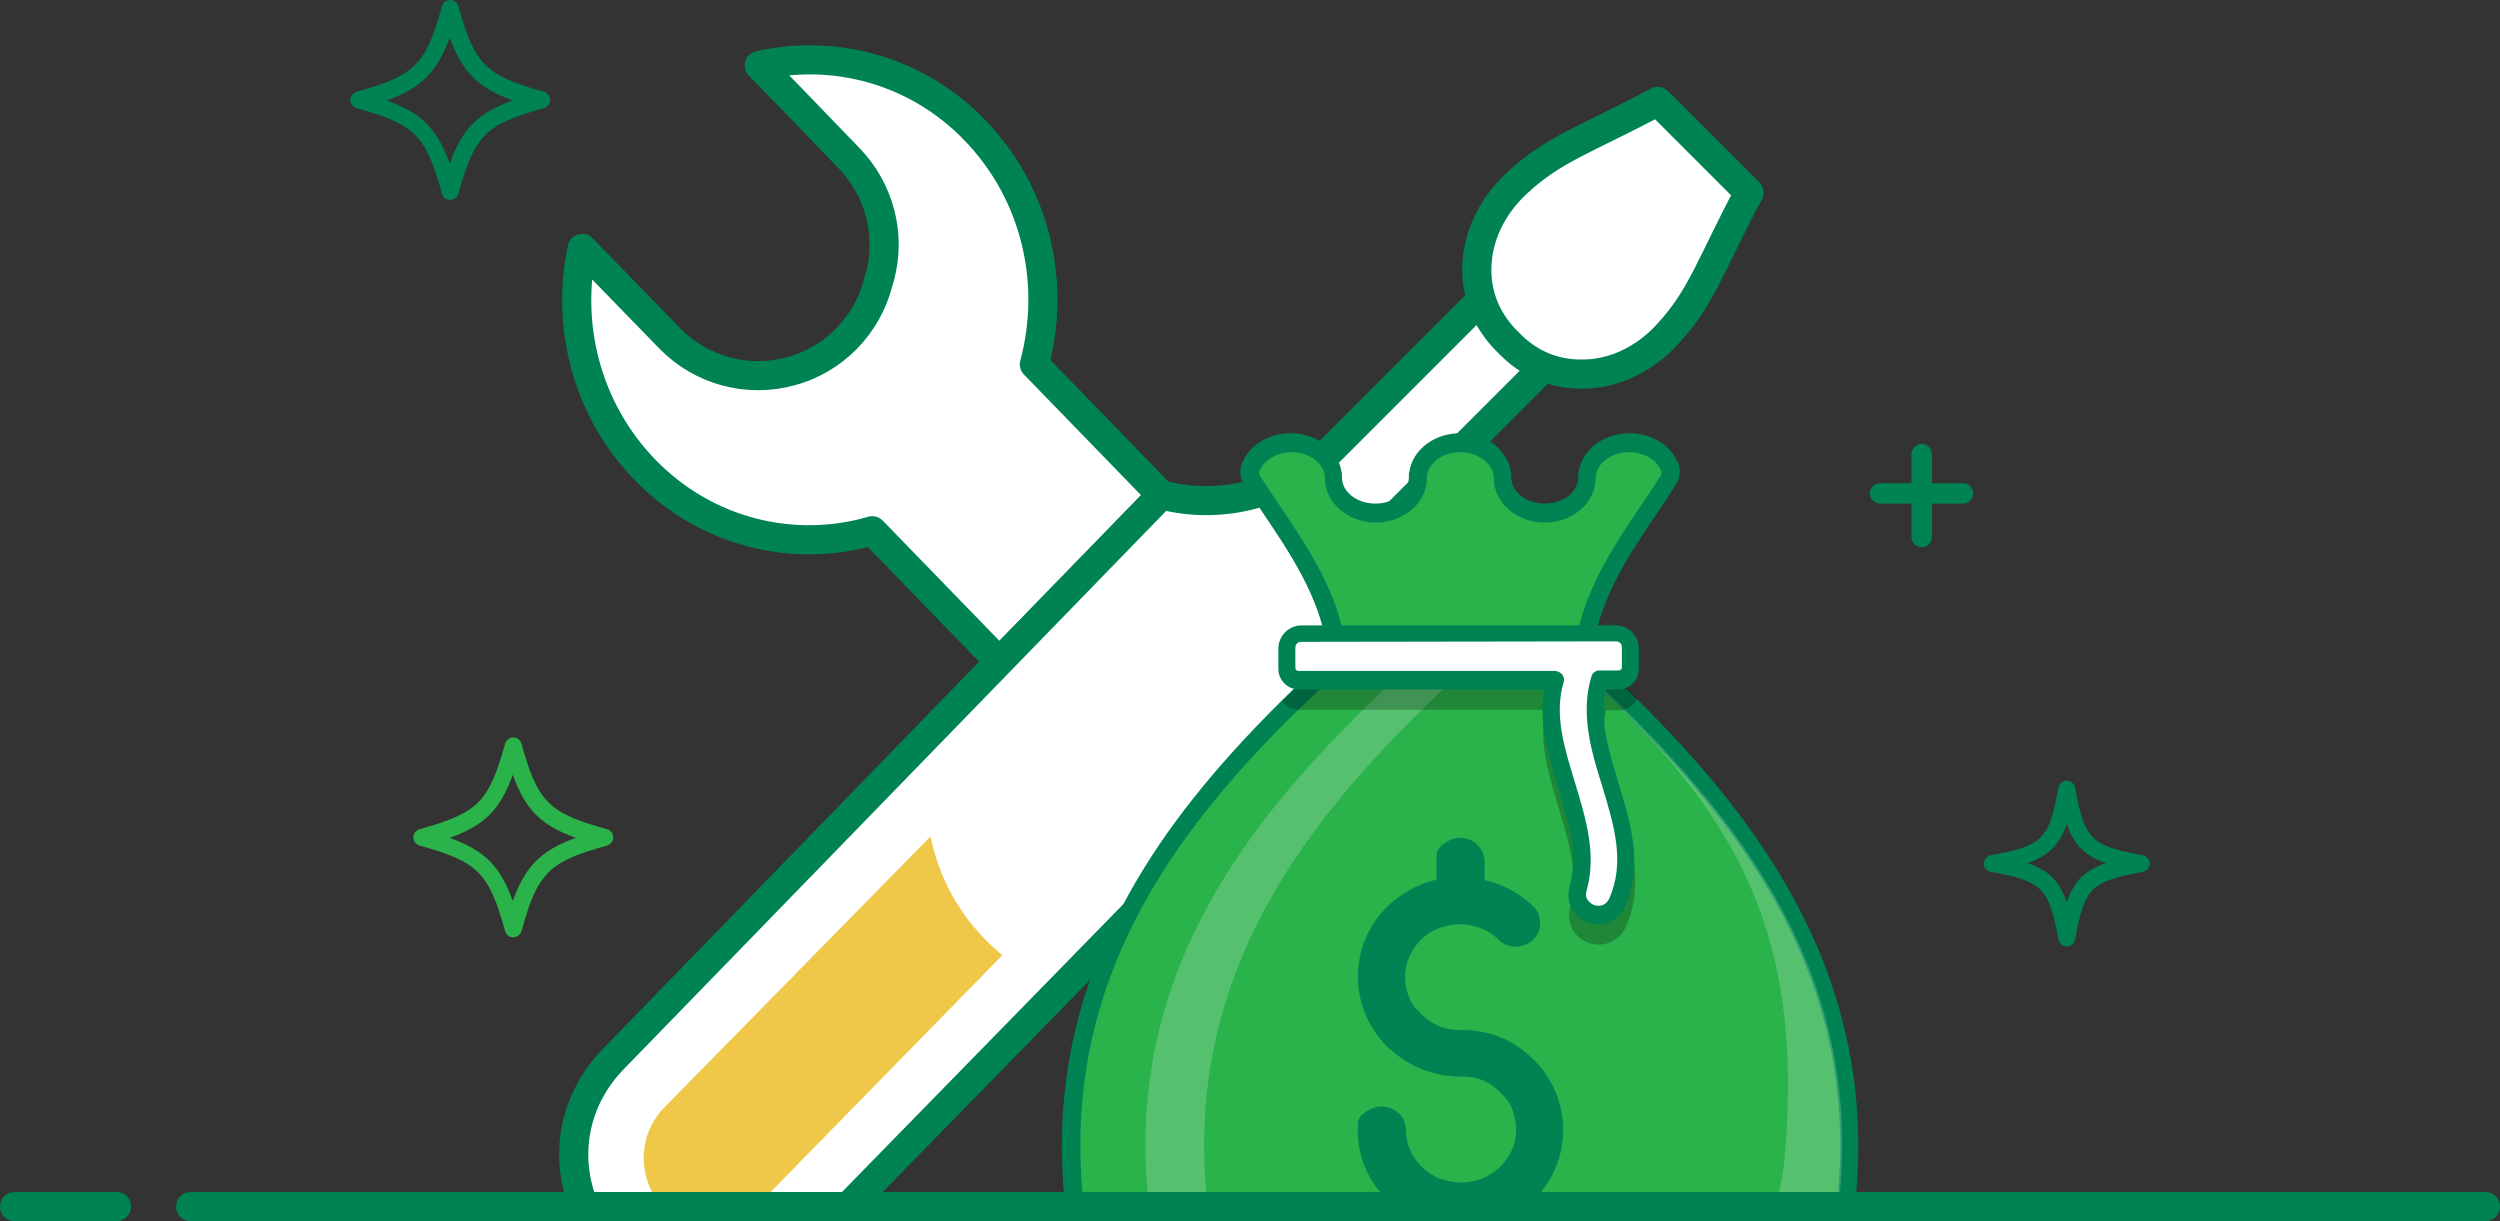 <?xml version="1.0" encoding="utf-8"?>
<!-- Generator: Adobe Illustrator 27.7.0, SVG Export Plug-In . SVG Version: 6.00 Build 0)  -->
<svg version="1.1" id="Layer_1" xmlns="http://www.w3.org/2000/svg" xmlns:xlink="http://www.w3.org/1999/xlink" x="0px" y="0px" viewBox="0 0 515.3 251.7" style="enable-background:new 0 0 515.3 251.7;" xml:space="preserve">
  <rect x="0" y="0" width="515.3" height="251.7" fill="#333333" stroke="none"/>
  <style type="text/css">
	.st0{fill:#008353;}
	.st1{fill:#2AB24B;}
	.st2{fill:#FFFFFF;stroke:#008353;stroke-width:6;stroke-linecap:round;stroke-linejoin:round;stroke-miterlimit:10;}
	.st3{fill:#EFC849;}
	.st4{opacity:0.2;fill:#FFFFFF;enable-background:new    ;}
	.st5{opacity:0.24;enable-background:new    ;}
	.st6{fill:#FFFFFF;}
</style>
  <g>
    <g>
      <path class="st0" d="M396.1,112.8c1.2,0,2.1-1,2.1-2.1V93.6c0-1.2-1-2.1-2.1-2.1s-2.1,1-2.1,2.1v17.1
			C394,111.9,395,112.8,396.1,112.8z" />
      <path class="st0" d="M387.5,103.8h17.1c1.2,0,2.1-1,2.1-2.1c0-1.2-1-2.1-2.1-2.1h-17.1c-1.2,0-2.1,1-2.1,2.1
			C385.4,102.9,386.4,103.8,387.5,103.8z" />
      <path class="st0" d="M426,195.1c-0.8,0-1.5-0.6-1.7-1.4c-2-10.8-3.2-12-14-14c-0.8-0.2-1.4-0.9-1.4-1.7s0.6-1.5,1.4-1.7
			c10.8-2,12-3.2,14-14c0.2-0.8,0.9-1.4,1.7-1.4c0.8,0,1.5,0.6,1.7,1.4c2,10.8,3.2,12,14,14c0.8,0.2,1.4,0.9,1.4,1.7
			s-0.6,1.5-1.4,1.7c-10.8,2-12,3.2-14,14C427.5,194.5,426.8,195.1,426,195.1z M417.9,177.9c4.4,1.5,6.6,3.7,8.1,8.1
			c1.5-4.4,3.7-6.6,8.1-8.1c-4.4-1.5-6.6-3.7-8.1-8.1C424.5,174.2,422.2,176.4,417.9,177.9z" />
      <path class="st1" d="M104.1,191.9c-3.3-12-5.6-14.3-17.6-17.6c-0.7-0.2-1.3-0.9-1.3-1.7s0.5-1.4,1.3-1.7
			c12-3.3,14.3-5.6,17.6-17.6c0.2-0.7,0.9-1.3,1.7-1.3s1.4,0.5,1.7,1.3c3.3,12,5.6,14.3,17.6,17.6c0.7,0.2,1.3,0.9,1.3,1.7
			s-0.5,1.4-1.3,1.7c-12,3.3-14.3,5.6-17.6,17.6c-0.2,0.7-0.9,1.3-1.7,1.3C105,193.2,104.3,192.7,104.1,191.9z M105.7,159.7
			c-2.6,7.2-5.8,10.4-13,13c7.2,2.6,10.4,5.8,13,13c2.6-7.2,5.8-10.4,13-13C111.5,170.1,108.3,166.9,105.7,159.7z" />
      <path class="st0" d="M91.1,39.9c-3.3-12-5.6-14.3-17.6-17.6c-0.7-0.2-1.3-0.9-1.3-1.7s0.5-1.4,1.3-1.7c12-3.3,14.3-5.6,17.6-17.6
			C91.3,0.6,92,0,92.8,0c0.8,0,1.4,0.5,1.7,1.3c3.3,12,5.6,14.3,17.6,17.6c0.7,0.2,1.3,0.9,1.3,1.7s-0.5,1.4-1.3,1.7
			c-12,3.3-14.3,5.6-17.6,17.6c-0.2,0.7-0.9,1.3-1.7,1.3S91.3,40.7,91.1,39.9z M92.7,7.7c-2.6,7.2-5.8,10.4-13,13
			c7.2,2.6,10.4,5.8,13,13c2.6-7.2,5.8-10.4,13-13C98.5,18.1,95.3,14.9,92.7,7.7z" />
      <path class="st2" d="M315.6,248.2c24.7-0.2,33.2-0.3,50.4-0.2c1.9-8-0.1-15.8-6.2-22.1l-81.1-83.5l-33,34.7L315.6,248.2z" />
      <path class="st2" d="M200.9,26.8c-12-12.4-28.9-16.8-44.4-13.3l7.5,7.7l11,11.4c6.2,6.4,8.7,15.6,6.4,24.3l-0.4,1.4
			c-2.3,8.8-9.1,15.8-17.9,18.2c-9,2.5-18.6-0.1-25.1-6.8l-10.5-10.8l-7.5-7.7c-3.4,15.9,0.9,33.2,12.9,45.6
			c12.7,13.1,30.8,17.3,46.9,12.6l26.2,27l33.4-34.3l-26.2-27C217.7,58.4,213.6,39.9,200.9,26.8z" />
      <path class="st2" d="M175.1,248.4l103.6-106l-0.4-1.4c-3.1-12.6,0.5-25.9,9.7-35.1l31-31l-13.4-13.4l-30.9,30.9
			c-9.2,9.2-22.7,12.9-35.3,9.6L126.5,218.2c-8.2,8.4-10.3,19.9-6.2,30.3" />
      <path class="st2" d="M360.5,39.7l-9.4-9.4l-9.4-9.4c-14.8,7.9-21.6,9.8-29.2,17c-4.9,4.6-8.1,10.9-8.1,17.7
			c0,4.5,1.4,9.7,5.9,14.4c0.2,0.2,0.4,0.4,0.6,0.6s0.4,0.4,0.6,0.6c4.6,4.5,9.8,5.9,14.4,5.9c6.7,0.1,13.1-3.1,17.7-8.1
			C350.8,61.3,352.6,54.5,360.5,39.7z" />
      <path class="st3" d="M137.2,249.1c2.9,0,5.8,0,8.6,0c3.2,0,6.4,0,9.6,0.1c0.1-0.1,0.2-0.2,0.3-0.3l50.9-52
			c-9.5-7.9-13.3-17.2-14.8-24.5l-55,56c-5.5,5.7-5.5,14.9,0,20.5C137,248.9,137.1,249,137.2,249.1z" />
      <path class="st1" d="M221.3,245.6c0.2,1.8,0.4,3.6,0.7,5.3c20.3-0.1,40.6-0.7,60.9-1.3c39-1,67.4-1,97.8-0.8
			c0.2-1.2,0.3-2,0.4-3.3c4-46.6-21.9-79.6-54.5-109.6c0.7-14.5,11-26.6,17.7-37.3c0.4-0.6,0.5-1.3,0.3-2c-0.9-3.2-4.4-5.5-8.5-5.5
			c-4.6,0-8.3,2.9-8.7,6.7l0,0v0.6c0,4-3.9,7.3-8.7,7.3s-8.7-3.3-8.7-7.3v-0.6l0,0c-0.4-3.7-4.1-6.7-8.7-6.7s-8.3,2.9-8.7,6.7l0,0
			v0.6c0,4-3.9,7.3-8.7,7.3c-4.8,0-8.7-3.3-8.7-7.3v-0.6l0,0c-0.4-3.7-4.1-6.7-8.7-6.7c-4.1,0-7.5,2.3-8.5,5.5
			c-0.2,0.7-0.1,1.4,0.3,2c6.7,10.7,17,22.8,17.7,37.3C243.2,165.9,217.3,198.9,221.3,245.6z" />
      <path class="st0" d="M220.1,250.9c1.2,0,2.5,0,3.7,0c-0.3-1.8-0.5-3.6-0.7-5.5c-3.7-42.7,18-73.2,44.5-99.1c3.1-3,6.3-6,9.4-8.9
			c0.4-0.4,0.6-0.9,0.6-1.4c0-1-0.1-2-0.3-2.9c-1.4-11-7.9-20.5-13.6-29c-1.5-2.2-2.8-4.2-4.1-6.2c-0.1-0.1-0.1-0.3-0.1-0.5
			c0.7-2.4,3.6-4.2,6.7-4.2c3.6,0,6.6,2.2,6.9,5c0,0.1,0,0.1,0,0.2v0.2c0,5,4.7,9.1,10.5,9.1s10.5-4.1,10.5-9.1v-0.2
			c0-0.1,0-0.1,0-0.2c0.3-2.8,3.3-5,6.9-5s6.6,2.2,6.9,5c0,0.1,0,0.1,0,0.2v0.2c0,5,4.7,9.1,10.5,9.1s10.5-4.1,10.5-9.1v-0.2
			c0-0.1,0-0.1,0-0.2c0.3-2.8,3.3-5,6.9-5c3.2,0,6,1.8,6.7,4.2c0,0.2,0,0.3-0.1,0.5c-1.3,2-2.6,4.1-4.1,6.2
			c-5.7,8.5-12.1,18-13.6,29c-0.1,1-0.2,1.9-0.3,2.9c0,0.5,0.2,1.1,0.6,1.4c3.1,2.9,6.3,5.8,9.3,8.8c26.5,26,48.3,56.5,44.6,99.3
			c-0.1,1.3-0.3,2.5-0.4,3.7c1.2,0,2.4,0,3.7,0c0.1-1.1,0.3-2.2,0.4-3.4c1.9-22-2.6-42.3-13.7-62.1c-7.4-13.1-17.4-25.7-31.7-39.8
			c-2.8-2.8-5.8-5.6-9-8.6c0.1-0.8,0.1-1.5,0.3-2.3c1.5-10,7.5-19,12.9-27c1.5-2.2,2.9-4.3,4.2-6.4c0.6-1,0.8-2.3,0.5-3.5
			c-1.2-4-5.4-6.8-10.2-6.8c-5.4,0-9.8,3.4-10.5,7.9c-0.1,0.2-0.1,0.4-0.1,0.6v0.6c0,3-3.1,5.4-6.9,5.4s-6.9-2.4-6.9-5.4v-0.6
			c0-0.2,0-0.4-0.1-0.6c-0.7-4.5-5.1-7.9-10.4-7.9c-5.4,0-9.8,3.4-10.5,7.9c-0.1,0.2-0.1,0.4-0.1,0.6v0.6c0,3-3.1,5.4-6.9,5.4
			s-6.9-2.4-6.9-5.4v-0.6c0-0.2,0-0.4-0.1-0.6c-0.7-4.5-5.1-7.9-10.5-7.9c-4.8,0-9,2.8-10.2,6.8c-0.3,1.2-0.2,2.4,0.5,3.5
			c1.3,2.1,2.7,4.1,4.2,6.4c5.4,8,11.4,17,12.9,27c0.1,0.8,0.2,1.5,0.3,2.3c-3.4,3.2-6.7,6.3-9.7,9.3c-14,13.9-23.8,26.3-31,39.1
			c-11.1,19.8-15.6,40.1-13.7,62.1C219.6,247.5,219.8,249.2,220.1,250.9z" />
      <path class="st4" d="M237.1,250.7c4-0.1,8-0.1,12.1-0.2c-0.3-1.7-0.5-3.3-0.6-5.1c-4.1-47.7,23.5-80.1,53.9-108.1
			c0.4-0.4,0.6-0.9,0.6-1.4v-0.1H291v0.1c0,0.5-0.2,1.1-0.6,1.4c-30.4,28-58,60.4-53.9,108.1C236.6,247.2,236.8,249,237.1,250.7z" />
      <path class="st4" d="M367.9,238.1c-0.3,3.8-1,7-1.9,10.4c4.3,0,8.6,0.5,12.9,0.5c0.2-1.2,0.3-2.4,0.4-3.7
			c4.1-47.4-23.2-79.8-53.4-107.6h-0.7c0.5,0.3,0.7,0.6,0.8,0.6C356.5,166.3,372,190.4,367.9,238.1z" />
      <path class="st5" d="M333.8,165.5c2.5,8.3,5.2,16.8,1.3,25.6c-1,2.2-3.2,3.6-5.5,3.6h-0.1c-1.9,0-3.7-0.9-4.9-2.4
			c-1.1-1.5-1.5-3.4-1-5.2c1.9-6.6-0.2-13.4-2.3-20.5c-2-6.6-4.1-13.4-2.9-20.3h-50.6h-0.1c-0.7,0-1.4-0.2-2-0.5
			c-0.5-0.3-1-0.7-1.4-1.2c3-3,6.3-6.1,9.7-9.3c-0.1-0.8-0.1-1.5-0.3-2.3h55.1c-0.1,0.8-0.2,1.5-0.3,2.3c3.2,2.9,6.2,5.8,9,8.6
			c-0.3,0.6-0.6,1.1-1.1,1.5s-1,0.7-1.7,0.9c-0.3,0.1-0.7,0.1-1.1,0.1H331C329.8,152.5,331.6,158.9,333.8,165.5z" />
      <path class="st6" d="M329.6,140.2h4c1.3,0,2.4-1.1,2.4-2.4v-4.2c0-1.7-1.4-3-3-3h-64.8c-1.7,0-3,1.4-3,3v4.2
			c0,1.3,1.1,2.4,2.4,2.4h52.9c-4.2,14.4,8.8,28.7,4.7,43.1c-0.8,2.7,1.3,5.3,4.1,5.3h0.1c1.7,0,3.2-1,3.9-2.5
			C340.2,170.8,325.2,155.5,329.6,140.2z" />
      <path class="st0" d="M329.5,190.5h-0.1c-1.9,0-3.7-0.9-4.9-2.4c-1.1-1.5-1.5-3.4-1-5.2c1.9-6.6-0.2-13.4-2.3-20.5
			c-2-6.6-4.1-13.4-2.9-20.3h-50.6c-2.3,0-4.2-1.9-4.2-4.2v-4.2c0-2.7,2.2-4.8,4.8-4.8H333c2.7,0,4.8,2.2,4.8,4.8v4.2
			c0,2.3-1.9,4.2-4.2,4.2H331c-1.4,6.3,0.6,12.6,2.6,19.3c2.5,8.3,5.2,16.8,1.3,25.6C334,189,331.9,190.5,329.5,190.5z M268.2,132.3
			c-0.7,0-1.2,0.5-1.2,1.2v4.2c0,0.3,0.3,0.6,0.6,0.6h52.9c0.6,0,1.1,0.3,1.5,0.7c0.3,0.5,0.5,1.1,0.3,1.6c-2,6.7,0.1,13.4,2.3,20.6
			c2.2,7.3,4.6,14.8,2.4,22.5c-0.2,0.7-0.1,1.4,0.4,2s1.2,1,2,1h0.1c1,0,1.8-0.6,2.2-1.5c3.3-7.5,1-15-1.4-23
			c-2.3-7.3-4.6-14.9-2.3-22.7c0.2-0.8,0.9-1.3,1.7-1.3h4c0.3,0,0.6-0.3,0.6-0.6v-4.2c0-0.7-0.5-1.2-1.2-1.2" />
      <path class="st0" d="M301.2,221.9c4,0,6.6,1.3,9.6,5c0.1,0.1,0.2,0.3,0.3,0.4c2.4,4.7,1.7,9.7-1.9,13.2c-3.2,3.1-7.7,4-12.2,2.5
			c-0.1,0-0.2-0.1-0.4-0.1c-4.2-1.9-6.8-5.7-6.8-10c0-1.9-1.2-3.7-3-4.4c-2-0.9-4.3-0.3-6.2,1.4c-0.4,0.4-0.7,1-0.7,1.6
			c-0.4,6.1,1.8,11.7,6.2,16c0.8,0.8,1.7,1.5,2.6,2.1c8.4-0.2,16.9-0.3,25.3-0.4c0.7-0.5,1.4-1.1,2-1.7c4-3.9,6.2-9.1,6.2-14.6
			s-2.2-10.7-6.2-14.6c-4.2-4.1-9-6-15-6c-4,0-6.8-1.5-9.7-5.1c-0.1-0.1-0.2-0.3-0.3-0.4c-2.4-4.6-1.6-9.6,1.9-13.1
			c2.1-2.1,5-3.2,8-3.2c3.2,0,6.1,1.2,8.3,3.5c0.2,0.2,0.4,0.3,0.6,0.4c2.1,1.2,4.5,0.9,6.2-0.7c1.6-1.5,1.9-3.9,0.8-5.9
			c-0.1-0.2-0.3-0.4-0.4-0.6c-2.8-2.9-6.4-4.9-10.4-5.8v-3.8c0-1.9-1.2-3.7-3-4.5c-2.1-0.9-4.4-0.3-6.2,1.5
			c-0.4,0.4-0.7,1.1-0.7,1.7v5l0,0c-3.8,0.9-7.2,2.8-10,5.4c-4,3.9-6.2,9.1-6.2,14.6s2.2,10.7,6.2,14.6
			C290.5,219.9,295.4,221.9,301.2,221.9z" />
    </g>
    <g>
      <path class="st0" d="M512.3,251.7h-473c-1.7,0-3-1.3-3-3s1.3-3,3-3h473c1.7,0,3,1.3,3,3C515.3,250.3,514,251.7,512.3,251.7z" />
      <path class="st0" d="M24,251.7H3c-1.7,0-3-1.3-3-3s1.3-3,3-3h21c1.7,0,3,1.3,3,3C27,250.3,25.7,251.7,24,251.7z" />
    </g>
  </g>
</svg>